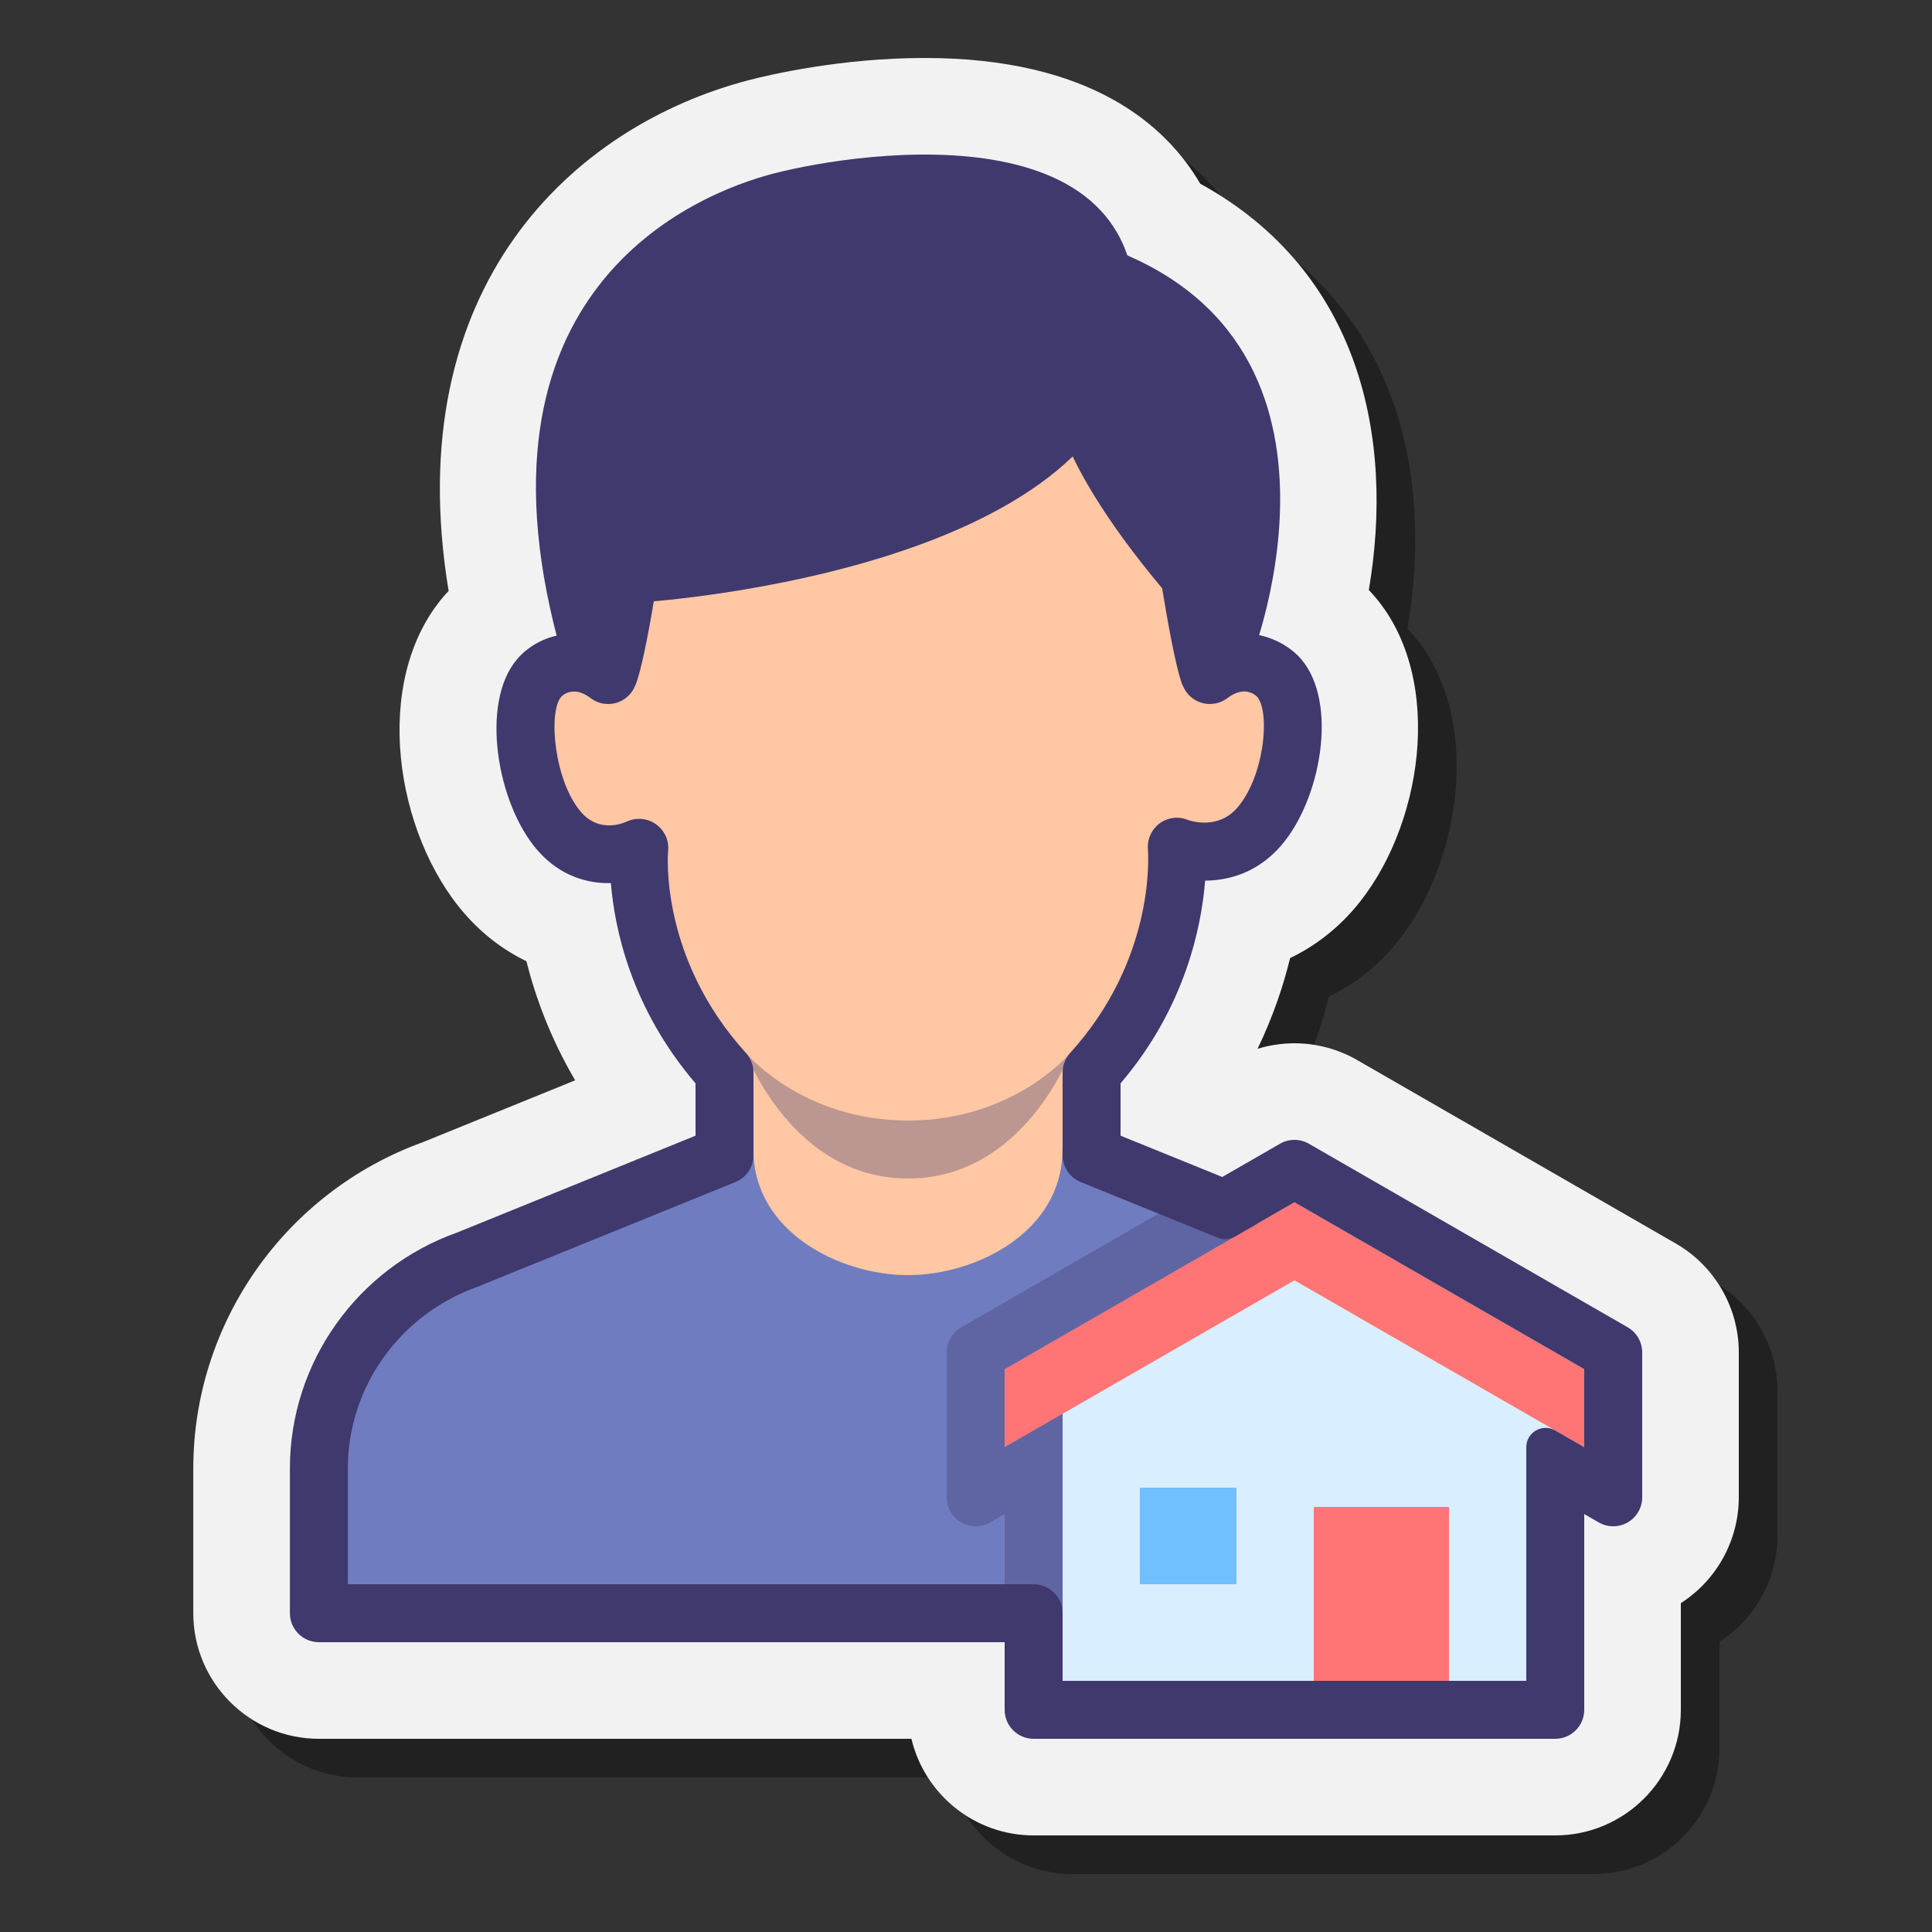 <svg xmlns="http://www.w3.org/2000/svg"  viewBox="0 0 100 100" width="200px" height="200px" baseProfile="basic"><rect x="0" y="0" width="100" height="100" fill="#333333" stroke="none"/><path d="M12.005,78.004V85.5c0,3.584,2.916,6.5,6.5,6.5h30.67c0.679,2.863,3.257,5,6.325,5h27	c3.584,0,6.5-2.916,6.5-6.5v-5.522c1.857-1.188,3-3.261,3-5.478V72c0-2.32-1.25-4.479-3.257-5.633L72.25,56.871	C71.264,56.301,70.14,56,69,56c-0.649,0-1.294,0.098-1.909,0.286c0.807-1.671,1.337-3.274,1.685-4.696	c1.231-0.591,2.344-1.436,3.28-2.51c3.567-4.083,4.793-11.884,1.101-16.203c-0.099-0.115-0.2-0.228-0.307-0.338	c1.335-7.851-0.431-16.47-8.727-21.032c-1.772-3.034-5.679-6.506-14.266-6.506c-4.35,0-8.063,0.878-9.097,1.147	C31.68,8.512,22.622,16.819,25.22,32.584c-0.087,0.093-0.172,0.188-0.255,0.285c-3.757,4.393-0.837,11.192,2.775,15.324	c0.916,1.05,0.313,2.983,1.506,3.558c0.461,1.832,1.234,3.97,2.524,6.166l-7.886,3.203C16.773,63.696,12.005,70.465,12.005,78.004z" opacity=".35"/><path fill="#f2f2f2" d="M10.005,76.004V83.5c0,3.584,2.916,6.5,6.5,6.5h30.67c0.679,2.863,3.257,5,6.325,5h27	c3.584,0,6.5-2.916,6.5-6.5v-5.522c1.857-1.188,3-3.261,3-5.478V70c0-2.32-1.25-4.479-3.257-5.633L70.25,54.871	C69.264,54.301,68.14,54,67,54c-0.649,0-1.294,0.098-1.909,0.286c0.807-1.671,1.337-3.274,1.685-4.696	c1.231-0.591,2.344-1.436,3.28-2.51c3.567-4.083,4.793-11.884,1.101-16.203c-0.099-0.115-0.2-0.228-0.307-0.338	c1.335-7.851-0.431-16.47-8.727-21.032c-1.772-3.034-5.679-6.506-14.266-6.506c-4.35,0-8.063,0.878-9.097,1.147	C29.68,6.512,20.622,14.819,23.22,30.584c-0.087,0.093-0.172,0.188-0.255,0.285c-3.757,4.393-2.521,12.301,1.092,16.433	c0.916,1.05,1.996,1.874,3.189,2.449c0.461,1.832,1.234,3.97,2.524,6.166l-7.886,3.203C14.773,61.696,10.005,68.465,10.005,76.004z"/><path fill="#ffc7a3" d="M47,11.748c-9.231,0-16.585,6.223-16.585,16.599c0,2.281,0.535,4.819,1.063,6.592	c-1.604-1.22-3.059-0.448-3.573,0.153c-1.29,1.509-0.716,5.914,1.048,7.936c1.764,2.021,4.136,0.848,4.136,0.848	S32.5,50,37.5,55.509v4.284l-13.33,5.414c-4.595,1.629-7.665,5.919-7.665,10.797l0,0V83.5h60.99v-7.496l0,0	c0-4.878-3.071-9.169-7.665-10.797L56.5,59.792v-4.284c5-5.509,4.405-11.689,4.41-11.682c0,0,2.487,1,4.251-1.022	c1.764-2.021,2.338-6.204,1.048-7.713c-0.514-0.601-1.984-1.373-3.588-0.153c0.428-1.773,0.963-4.311,0.963-6.592	C63.585,17.971,56.231,11.748,47,11.748"/><path fill="#40396e" d="M47,58c5.5,0,8.403-3.5,8.403-3.5S53,61,47,61s-8.392-6.5-8.392-6.5S41.5,58,47,58z" opacity=".35"/><path fill="#707cc0" d="M69.83,65.206L54.995,59.5c0,4.284-4.495,6.5-7.995,6.5s-8.005-2.216-8.005-6.5L24.17,65.206	c-4.594,1.629-7.67,5.919-7.67,10.797V83.5h60.995l-0.005-7.497C77.49,71.125,74.424,66.835,69.83,65.206z"/><path fill="#40396e" d="M39.204,20.514c4.732,0,10.949,0,15.681,0c2.377,0,4.108,1.897,4.429,4.255	c1.356,9.952,1.91,10.714,1.91,10.714l5.396-0.404c-0.06-0.098-0.124-0.191-0.196-0.275c-0.514-0.601-1.916-1.302-3.52-0.082	c0.54-2.837,0.788-4.688,0.788-6.969c0-10.376-7.461-17.075-16.692-17.075s-16.692,6.698-16.692,17.075	c0,2.281,0.248,4.132,0.788,6.969c-1.604-1.22-2.992-0.518-3.505,0.082c-0.072,0.084-0.136,0.178-0.196,0.275l5.474,0.412	c0,0,0.607-0.873,1.906-10.722C35.086,22.41,36.826,20.514,39.204,20.514z"/><path fill="#40396e" d="M29.136,34.085c0,0,1.981-2.428,3.914-2.898c0,0,23.649-1.409,25.542-13.138	C60.63,5.426,44.566,7.804,40.02,8.987C36.037,10.024,23.602,14.984,29.136,34.085z"/><path fill="#40396e" d="M54.493,20.162c0,0-0.345,3.352,6.282,11.021l3.96,2.984c0,0,7.036-17.594-9.109-21.883	L54.493,20.162z"/><polygon fill="#d9eeff" points="55,88.5 55,70.883 67,64.216 80.5,71.824 80.5,88.5"/><rect width="7" height="10.567" x="68" y="78" fill="#ff7575"/><polygon fill="#ff7575" points="67,66.27 52,74.905 52,70.867 67,62.23 82,70.867 82,74.905"/><path fill="#40396e" d="M84.248,68.7l-16.5-9.5c-0.463-0.268-1.033-0.268-1.496,0l-2.988,1.72L58,58.783v-2.709	c3.351-3.925,4.19-8.123,4.377-10.491c1.258-0.008,2.726-0.433,3.913-1.792c2.078-2.379,2.993-7.41,1.06-9.672	c-0.534-0.626-1.533-1.243-2.731-1.321c0.259-1.393,0.466-2.953,0.466-4.45c0-10.658-7.437-18.1-18.085-18.1	s-18.085,7.443-18.085,18.1c0,1.573,0.227,3.155,0.49,4.459c-1.07,0.083-2.024,0.589-2.64,1.312	c-1.932,2.259-1.042,7.491,1.059,9.896c1.161,1.331,2.584,1.724,3.795,1.695c0.193,2.358,1.046,6.463,4.381,10.365v2.708	l-12.33,5.009c-5.183,1.838-8.665,6.745-8.665,12.212V83.5c0,0.828,0.672,1.5,1.5,1.5H52v3.5c0,0.828,0.672,1.5,1.5,1.5h27	c0.828,0,1.5-0.672,1.5-1.5V78.367l0.752,0.433c0.231,0.134,0.489,0.2,0.748,0.2s0.519-0.067,0.751-0.201	C84.715,78.53,85,78.035,85,77.5V70C85,69.464,84.714,68.968,84.248,68.7z M82,74.905l-1.501-0.864	C79.832,73.657,79,74.138,79,74.908V87H55v-3.5c0-0.828-0.672-1.5-1.5-1.5H18.005v-5.996c0-4.199,2.679-7.97,6.73-9.408	l13.329-5.413c0.566-0.23,0.936-0.78,0.936-1.39l0-4.284c0-0.381-0.152-0.745-0.408-1.027c-4.441-4.909-4.029-10.242-4.009-10.462	c0.052-0.534-0.197-1.05-0.635-1.362c-0.438-0.312-1.018-0.36-1.507-0.134c-0.229,0.106-1.427,0.582-2.357-0.481	c-1.397-1.601-1.722-5.176-1.038-5.976c0.005-0.005,0.581-0.654,1.524,0.067c0.517,0.393,1.228,0.408,1.762,0.039	c0.533-0.369,0.77-1.04,0.584-1.662c-0.627-2.102-1.001-4.406-1.001-6.163c0-9.032,6.063-15.1,15.085-15.1s15.085,6.069,15.085,15.1	c0,1.631-0.302,3.672-0.921,6.24c-0.149,0.616,0.106,1.261,0.638,1.607s1.224,0.323,1.729-0.062	c0.954-0.726,1.533-0.074,1.539-0.066c0.685,0.801,0.376,4.131-1.038,5.751c-1.008,1.153-2.421,0.668-2.562,0.616	c-0.359-0.145-0.761-0.145-1.12,0c-0.604,0.243-0.982,0.863-0.935,1.512c0.041,0.58,0.279,5.797-4.006,10.534	C55.153,54.763,55,55.128,55,55.509l0,4.284c0,0.61,0.37,1.159,0.935,1.389l7.105,2.885c0.285,0.116,0.608,0.094,0.875-0.06	L67,62.23l15,8.637V74.905z"/><rect width="5" height="5" x="59" y="77" fill="#70bfff"/><path fill="#40396e" d="M55,73.178L55,73.178l-3,1.727v-4.038l13.035-7.505l-3.604-1.386L49.752,68.7	C49.286,68.968,49,69.464,49,70v7.5c0,0.535,0.285,1.03,0.749,1.299c0.465,0.268,1.036,0.269,1.499,0.001L52,78.367V83.5h3v-2	v-4.861V73.178z" opacity=".35"/></svg>